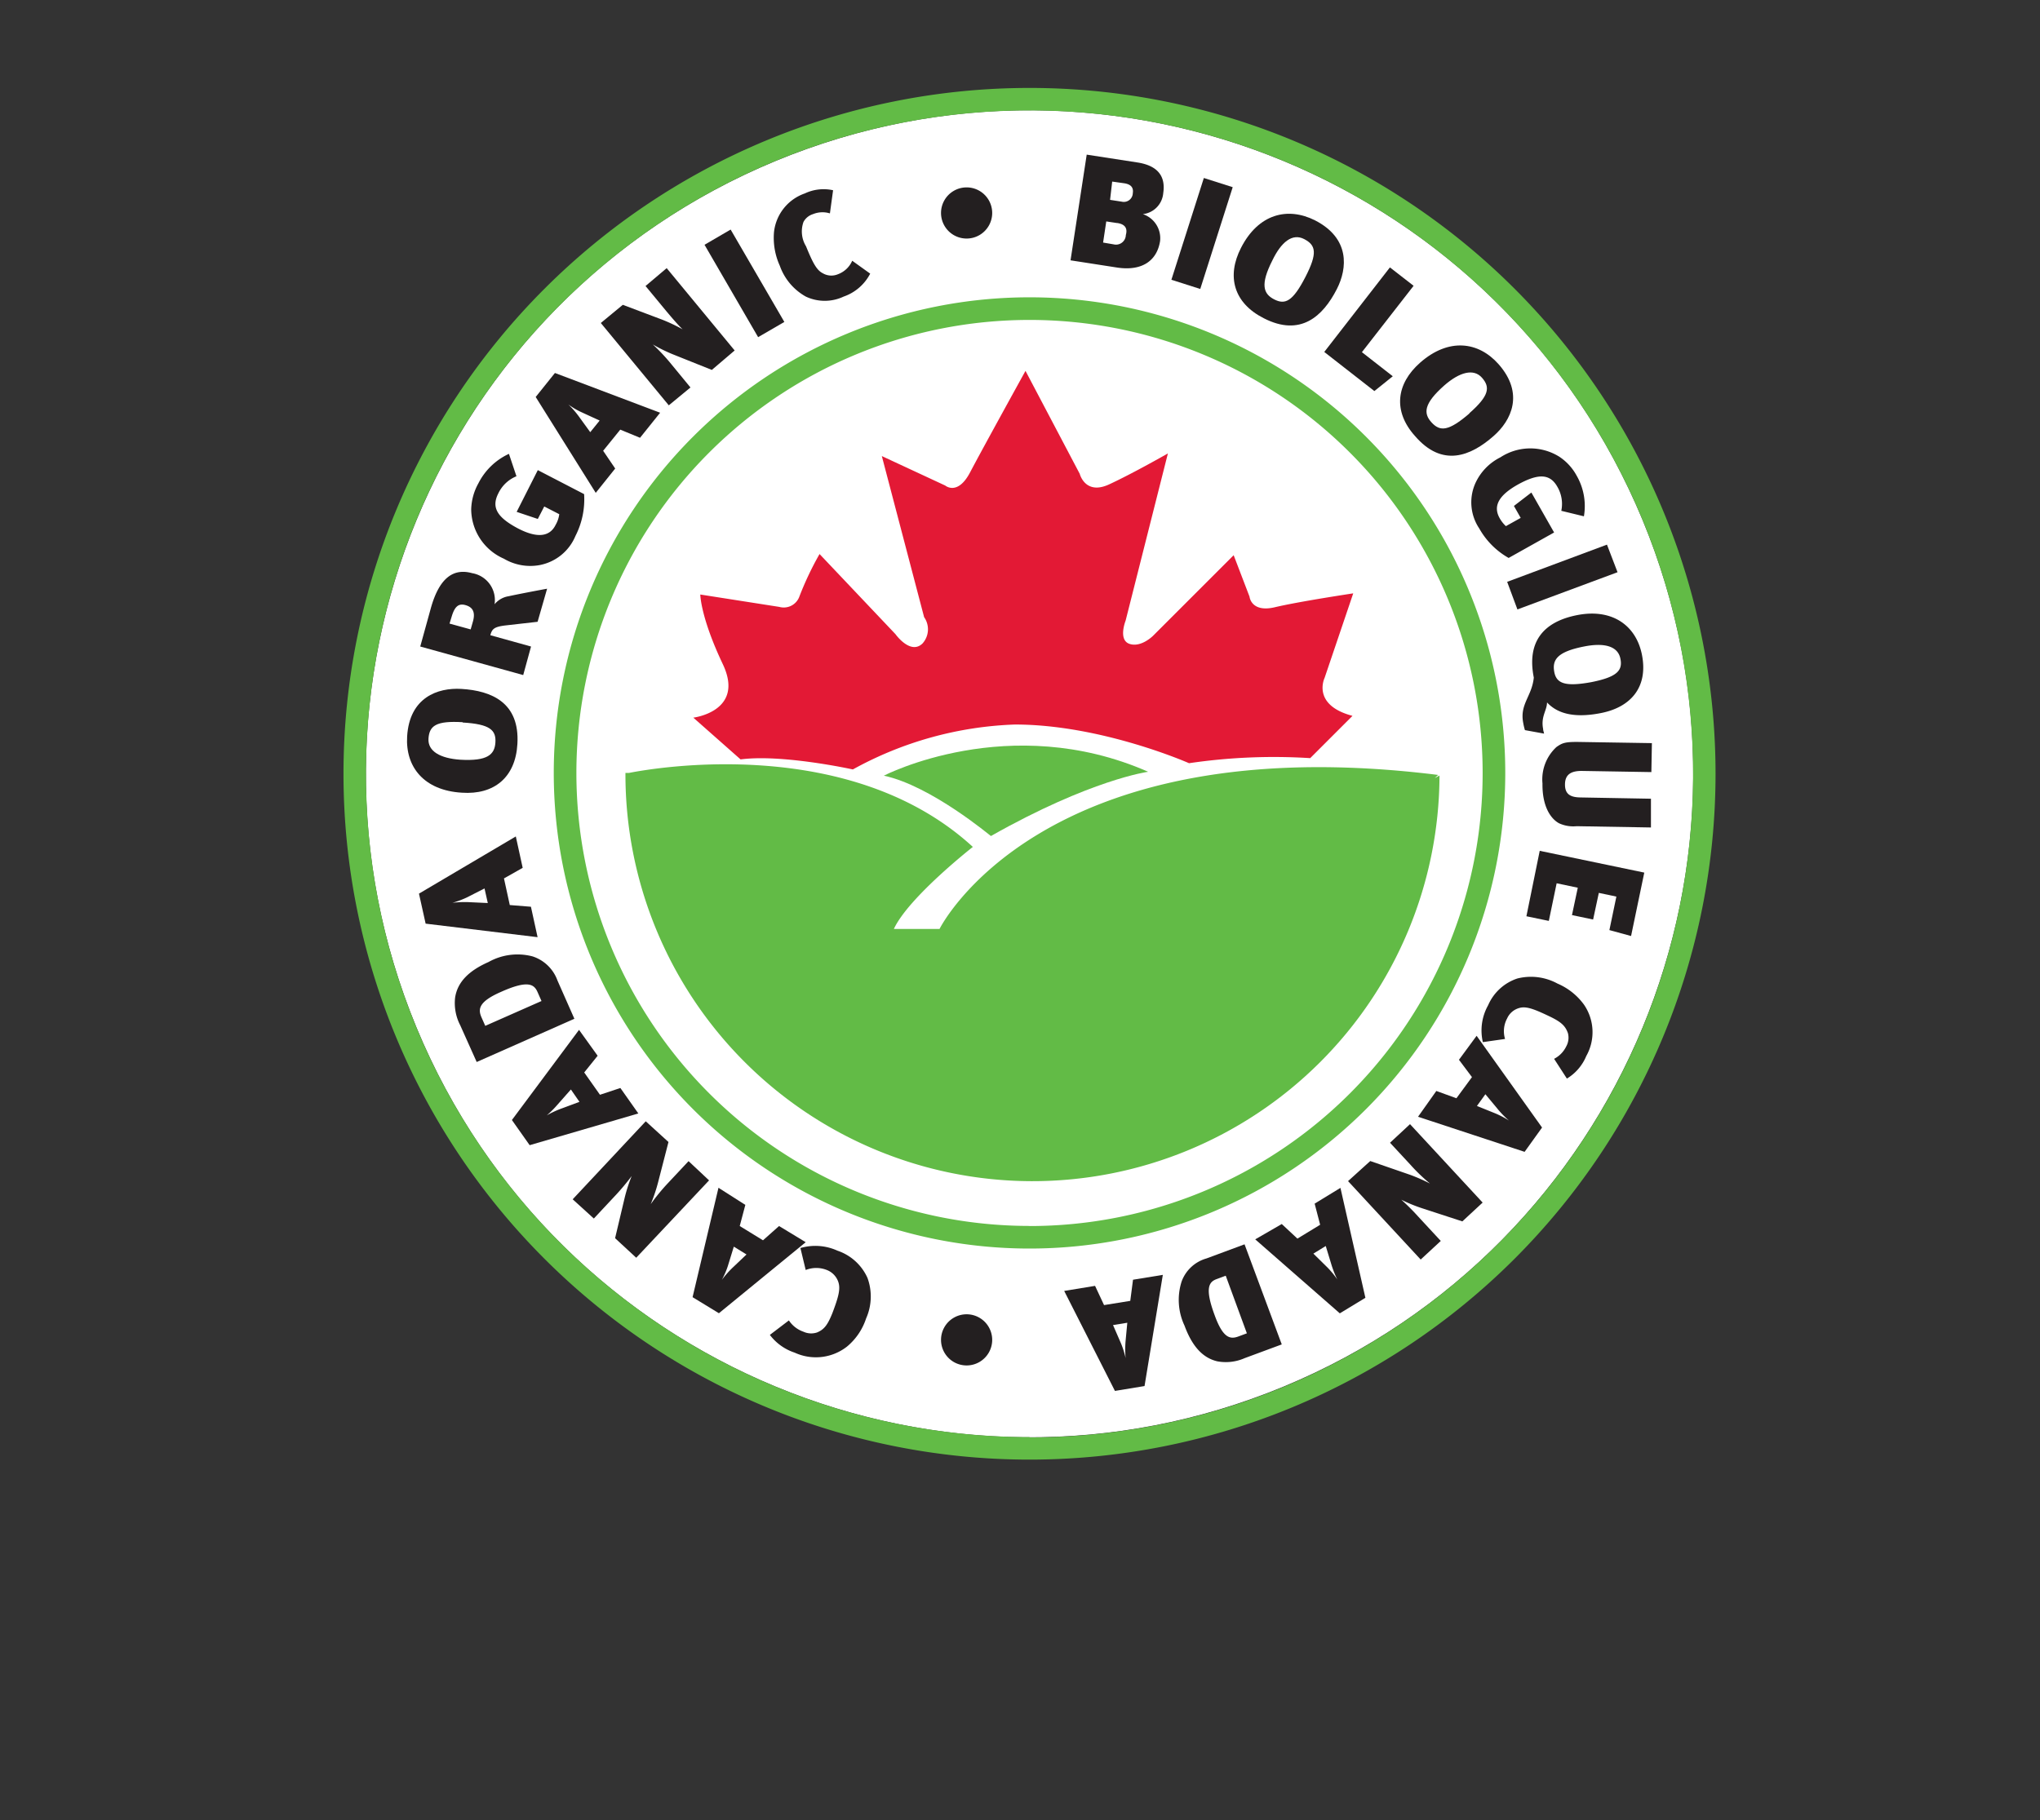 <?xml version="1.0" encoding="UTF-8"?>
<svg data-bbox="32.49 8.32 129.78 129.78" viewBox="0 0 192.96 172.23" xmlns="http://www.w3.org/2000/svg" data-type="color">
    <rect x="0" y="0" width="192.96" height="172.23" fill="#333333" stroke="none"/>
    <g>
        <path fill="#ffffff" d="M155.366 49.194c13.264 32.023-1.943 68.736-33.965 82s-68.736-1.943-82-33.965 1.943-68.736 33.965-82 68.736 1.943 82 33.965z" data-color="1"/>
        <path d="M83.6 73.39s11.86-6.15 25-.37c0 0-5.42.73-14.87 6.08-.03 0-5.66-4.76-10.13-5.71Z" fill="#62bb46" data-color="2"/>
        <path d="m135.71 73.62.32-.3c-37.64-4.69-47.16 14.57-47.16 14.57h-4.32c1.39-3 7.47-7.76 7.47-7.76-11.6-10.65-30-7.5-32.53-7h-.33a38.48 38.48 0 0 0 77 .25Z" fill="#62bb46" data-color="2"/>
        <path d="m70.05 71.85-4.47-3.95s4.91-.59 2.79-5.06-2.13-6.59-2.13-6.59l7.47 1.17a1.57 1.57 0 0 0 1.91-1 29.57 29.57 0 0 1 1.9-4L84.7 60s1.42 2 2.56.88a2 2 0 0 0 .15-2.49l-4-15.24 6 2.79s1.17 1 2.35-1.25 5.24-9.6 5.24-9.6l5.13 9.74s.51 2.05 2.78 1 5.56-2.93 5.56-2.93l-4 15.82s-.73 1.83.37 2.2 2.23-.77 2.23-.77l7.62-7.62 1.5 3.92s.14 1.54 2.41 1 7.4-1.31 7.4-1.31l-2.71 8s-1.25 2.56 2.64 3.59l-4 4a55 55 0 0 0-11.46.48S104.2 68.55 96 68.55a34.09 34.09 0 0 0-15.33 4.25s-6.67-1.47-10.62-.95Z" fill="#e31935" data-color="3"/>
        <path d="M97.38 8.32a64.89 64.89 0 1 0 64.89 64.89A64.88 64.88 0 0 0 97.38 8.32Zm0 127.65a62.76 62.76 0 1 1 62.76-62.76A62.76 62.76 0 0 1 97.38 136Z" fill="#62bb46" data-color="2"/>
        <path d="M97.38 28.13a45 45 0 1 0 45 45 45 45 0 0 0-45-45Zm0 87.86a42.86 42.86 0 1 1 42.86-42.86A42.85 42.85 0 0 1 97.38 116Z" fill="#62bb46" data-color="2"/>
        <path d="M79.21 118.33a4.79 4.79 0 0 1 2.84 2.57 5.11 5.11 0 0 1-.13 3.85 5.79 5.79 0 0 1-1.81 2.66 4.78 4.78 0 0 1-4.94.57 4.84 4.84 0 0 1-2.35-1.68l1.8-1.37A2.71 2.71 0 0 0 76 126a1.74 1.74 0 0 0 1.28.07c.68-.28 1-.71 1.45-1.82.59-1.56.8-2.33.55-3a1.85 1.85 0 0 0-1.07-1.09 2.7 2.7 0 0 0-2 0l-.5-2.08a5.05 5.05 0 0 1 3.5.25Z" fill="#231f20" data-color="4"/>
        <path d="m70.5 114-.53 2 2.2 1.35 1.52-1.35 2.52 1.53-8.21 6.72-2.49-1.52 2.45-10.35Zm-1.65 5.77a7.7 7.7 0 0 1-.57 1.32 9.16 9.16 0 0 1 1.09-1.22l1.24-1.18-1.2-.74Z" fill="#231f20" data-color="4"/>
        <path d="m63.23 108.05-1 3.88a15.31 15.31 0 0 1-.68 2 19 19 0 0 1 1.64-2l1.94-2.07 1.94 1.82-6.89 7.32-2-1.85.92-3.88a14.78 14.78 0 0 1 .65-2 22.36 22.36 0 0 1-1.44 1.73l-2.14 2.29-2-1.82 6.91-7.38Z" fill="#231f20" data-color="4"/>
        <path d="m56.53 99.89-1.27 1.58 1.49 2.11 1.93-.64 1.7 2.41-10.28 3-1.68-2.38 6.35-8.53Zm-3.81 4.64a9.3 9.3 0 0 1-1 1 9 9 0 0 1 1.48-.68l1.61-.6-.81-1.17Z" fill="#231f20" data-color="4"/>
        <path d="M50.38 90.49a3.72 3.72 0 0 1 2.35 2.28l1.6 3.62-9.24 4.09L43.53 97a4.55 4.55 0 0 1-.48-2.63c.23-1.45 1.28-2.52 3.16-3.35a5.6 5.6 0 0 1 4.17-.53Zm-4.83 5.78.35.79 5.32-2.35-.38-.86c-.32-.72-.9-1.15-3.46 0-2.15.94-2.17 1.65-1.83 2.42Z" fill="#231f20" data-color="4"/>
        <path d="m49.44 82.11-1.77 1 .55 2.52 2 .16.63 2.88-10.59-1.28-.63-2.84 9.16-5.41Zm-5.3 2.81a9 9 0 0 1-1.35.5 9.56 9.56 0 0 1 1.64-.06l1.71.08-.31-1.38Z" fill="#231f20" data-color="4"/>
        <path d="M43.69 75c-3.59-.21-5.35-2.44-5.18-5.32.22-3.7 2.9-4.63 5.12-4.5 2.89.17 5.54 1.31 5.31 5.21-.18 3.18-2.22 4.82-5.25 4.61Zm.07-6.67c-2.52-.15-3.15.34-3.23 1.55s1.13 1.87 3 2c2.58.15 3.26-.48 3.33-1.64s-.51-1.73-3.1-1.88Z" fill="#231f20" data-color="4"/>
        <path d="m50.85 58.83-3 .34c-1.12.13-1.31.34-1.47.93l3.85 1.07-.74 2.7-9.74-2.7 1-3.62c.86-3.09 2.29-3.77 3.91-3.32a2.58 2.58 0 0 1 2.12 2.94 2.16 2.16 0 0 1 1.34-.76c.76-.17 2.8-.56 3.63-.71Zm-8.33.17 2 .55.22-.77c.25-.92-.07-1.35-.72-1.53s-1 .15-1.27 1Z" fill="#231f20" data-color="4"/>
        <path d="M54.43 50.71a4.6 4.6 0 0 1-3.36 2.75 4.9 4.9 0 0 1-3.41-.6 5.14 5.14 0 0 1-3.09-4.68 5.33 5.33 0 0 1 .68-2.45 6.1 6.1 0 0 1 2.89-2.79l.71 2.12a3.27 3.27 0 0 0-1.71 1.61C46.46 48 47 48.94 49 50c1.79.93 3 .81 3.56-.35a2.69 2.69 0 0 0 .34-1l-1.42-.73-.61 1.18-2-.67 2-3.95 4.38 2.27a7.6 7.6 0 0 1-.82 3.96Z" fill="#231f20" data-color="4"/>
        <path d="m60.54 41.42-1.87-.77-1.62 2 1.14 1.68-1.84 2.3-5.68-9.07 1.82-2.27 9.95 3.76ZM55 39a7.24 7.24 0 0 1-1.24-.73 8.43 8.43 0 0 1 1.07 1.24l1 1.38.89-1.1Z" fill="#231f20" data-color="4"/>
        <path d="m67.33 35-3.72-1.49a15.21 15.21 0 0 1-1.86-.92 18.32 18.32 0 0 1 1.76 1.88l1.8 2.19-2.05 1.69-6.43-7.79 2.08-1.72 3.74 1.41a16.39 16.39 0 0 1 1.92.91c-.44-.41-1.08-1.17-1.51-1.68l-2-2.42 2-1.69 6.43 7.79Z" fill="#231f20" data-color="4"/>
        <path d="m71.71 31.9-5.07-8.74 2.47-1.44 5.08 8.74Z" fill="#231f20" data-color="4"/>
        <path d="M79.8 28.06a4.19 4.19 0 0 1-3.58 0 5.4 5.4 0 0 1-2.46-2.92 6.37 6.37 0 0 1-.55-3.17 4.37 4.37 0 0 1 2.92-3.67 4.14 4.14 0 0 1 2.67-.3l-.3 2.19a2.37 2.37 0 0 0-1.6.07 1.53 1.53 0 0 0-.9.74 2.68 2.68 0 0 0 .24 2.3c.63 1.55 1 2.26 1.58 2.55a1.6 1.6 0 0 0 1.43.1 2.36 2.36 0 0 0 1.36-1.28l1.7 1.22a4.47 4.47 0 0 1-2.51 2.17Z" fill="#231f20" data-color="4"/>
        <path d="m105.64 25.31-4.38-.68 1.53-10 4.79.74c1.56.24 2.73 1 2.45 2.89a2.18 2.18 0 0 1-1.93 2 2.4 2.4 0 0 1 1.63 2.55c-.28 1.79-1.63 2.88-4.09 2.5Zm0-4.21-1-.15-.3 2 1 .17a.93.93 0 0 0 1.15-.88c.15-.53.04-1.01-.81-1.14Zm-.44-3.92-.2 1.73 1.1.17a.85.85 0 0 0 1.05-.81c.08-.51-.16-.83-.81-.93Z" fill="#231f20" data-color="4"/>
        <path d="m110.8 26.47 3.07-9.63 2.73.87-3.07 9.63Z" fill="#231f20" data-color="4"/>
        <path d="M117.39 23.44c1.64-3.2 4.4-3.9 7-2.59 3.31 1.7 3.07 4.52 2.06 6.5-1.32 2.58-3.44 4.54-6.91 2.76-2.85-1.44-3.54-3.97-2.15-6.67Zm6.09 2.76c1.15-2.24 1-3-.12-3.58s-2.17.28-3 2c-1.17 2.3-.87 3.18.17 3.71s1.76.18 2.95-2.13Z" fill="#231f20" data-color="4"/>
        <path d="m130 37-4.74-3.7 6.21-8 2.24 1.74-4.89 6.28 2.92 2.28Z" fill="#231f20" data-color="4"/>
        <path d="M134.33 34.31c2.7-2.37 5.52-2 7.42.15 2.45 2.78 1.2 5.33-.47 6.79-2.18 1.92-4.86 3-7.44 0-2.09-2.33-1.79-4.93.49-6.94Zm4.64 4.8c1.9-1.67 2-2.47 1.21-3.37s-2.12-.54-3.57.73c-1.93 1.71-2 2.63-1.2 3.5s1.59.86 3.59-.86Z" fill="#231f20" data-color="4"/>
        <path d="M139.92 50a4.44 4.44 0 0 1-.39-4.23 5.1 5.1 0 0 1 2.39-2.5 5.17 5.17 0 0 1 5.57-.06 5 5 0 0 1 1.64 1.79 5.76 5.76 0 0 1 .69 3.85l-2.14-.52a3.2 3.2 0 0 0-.37-2.27c-.7-1.25-1.81-1.29-3.78-.19-1.76 1-2.31 2-1.7 3.12a3.07 3.07 0 0 0 .61.79l1.4-.78-.64-1.13 1.65-1.27 2.15 3.78-4.3 2.41a7.33 7.33 0 0 1-2.78-2.79Z" fill="#231f20" data-color="4"/>
        <path d="m142.56 55.05 9.44-3.52 1 2.61-9.47 3.52Z" fill="#231f20" data-color="4"/>
        <path d="M144.24 69.08a5.76 5.76 0 0 1-.16-.68c-.35-1.78.82-2.51 1-4.29-.68-3.42.94-5.29 4.09-5.91 3.35-.66 5.6 1 6.14 3.76.59 3-1 4.93-3.85 5.5s-4.3-.11-5.13-1c0 .75-.6 1.33-.37 2.5 0 .15.06.28.09.45Zm6.28-4.54c2.47-.49 3-1.12 2.74-2.27s-1.55-1.48-3.44-1.1c-2.53.5-3 1.26-2.81 2.37s.99 1.46 3.51 1Z" fill="#231f20" data-color="4"/>
        <path d="M149.13 78.17a3.21 3.21 0 0 1-1.67-.28c-.83-.46-1.59-1.66-1.56-3.76a4.17 4.17 0 0 1 1.32-3.45c.56-.39.81-.5 2.16-.48l6.87.11-.05 2.74-6.59-.11c-.93 0-1.56.28-1.58 1.24s.5 1.26 1.49 1.27l6.64.12v2.72Z" fill="#231f20" data-color="4"/>
        <path d="m145.64 80.5 9.89 2.06-1.25 6-2.05-.56.66-3.17-1.66-.35-.54 2.52-2-.42.55-2.59-2-.42-.74 3.56-2.12-.44Z" fill="#231f20" data-color="4"/>
        <path d="M140.76 95.11a4.58 4.58 0 0 1 2.76-2.53 5.24 5.24 0 0 1 3.8.48 6 6 0 0 1 2.51 2 4.6 4.6 0 0 1 .21 4.86 4.51 4.51 0 0 1-1.83 2.13l-1.21-1.87a2.59 2.59 0 0 0 1.15-1.18 1.69 1.69 0 0 0 .16-1.24c-.24-.69-.63-1.06-1.71-1.58-1.5-.72-2.25-1-2.89-.81a1.77 1.77 0 0 0-1.16 1 2.54 2.54 0 0 0-.19 1.93l-2.1.3a4.87 4.87 0 0 1 .5-3.49Z" fill="#231f20" data-color="4"/>
        <path d="m135.86 103.22 1.9.69 1.47-2-1.23-1.64 1.67-2.27 6.19 8.68-1.65 2.3-10.08-3.32Zm5.6 2.13a8.82 8.82 0 0 1 1.27.67 8.76 8.76 0 0 1-1.14-1.18l-1.09-1.31-.8 1.11Z" fill="#231f20" data-color="4"/>
        <path d="m129.61 109.85 3.76 1.3a16.56 16.56 0 0 1 1.89.83 16.84 16.84 0 0 1-1.85-1.78l-1.93-2.08 1.89-1.76 6.87 7.42-1.92 1.78-3.77-1.23a14.19 14.19 0 0 1-2-.82 22 22 0 0 1 1.6 1.6l2.13 2.3-1.9 1.76-6.87-7.42Z" fill="#231f20" data-color="4"/>
        <path d="m121.24 115.81 1.48 1.38 2.15-1.31-.52-2 2.44-1.49 2.36 10.4-2.42 1.47-8-7Zm4.34 4.13a8.57 8.57 0 0 1 .91 1.11 9.5 9.5 0 0 1-.59-1.52l-.5-1.64-1.17.72Z" fill="#231f20" data-color="4"/>
        <path d="M111.77 121.24a3.52 3.52 0 0 1 2.34-2.17l3.61-1.34 3.52 9.47-3.51 1.3a4.41 4.41 0 0 1-2.59.3c-1.4-.33-2.39-1.45-3.1-3.38a5.71 5.71 0 0 1-.27-4.18Zm5.39 5.2.78-.29-2-5.45-.86.32c-.71.26-1.16.81-.18 3.44.8 2.2 1.49 2.27 2.26 1.98Z" fill="#231f20" data-color="4"/>
        <path d="m103.58 121.66.85 1.82 2.48-.4.26-2 2.82-.46-1.73 10.52-2.8.46-4.8-9.46Zm2.46 5.46a8.55 8.55 0 0 1 .43 1.37 9.15 9.15 0 0 1 0-1.64l.16-1.7-1.35.22Z" fill="#231f20" data-color="4"/>
        <path fill="#231f20" d="M93.85 20.15a2.42 2.42 0 1 1-4.84 0 2.42 2.42 0 0 1 4.84 0z" data-color="4"/>
        <path fill="#231f20" d="M93.85 126.77a2.42 2.42 0 1 1-4.84 0 2.42 2.42 0 0 1 4.84 0z" data-color="4"/>
    </g>
</svg>
